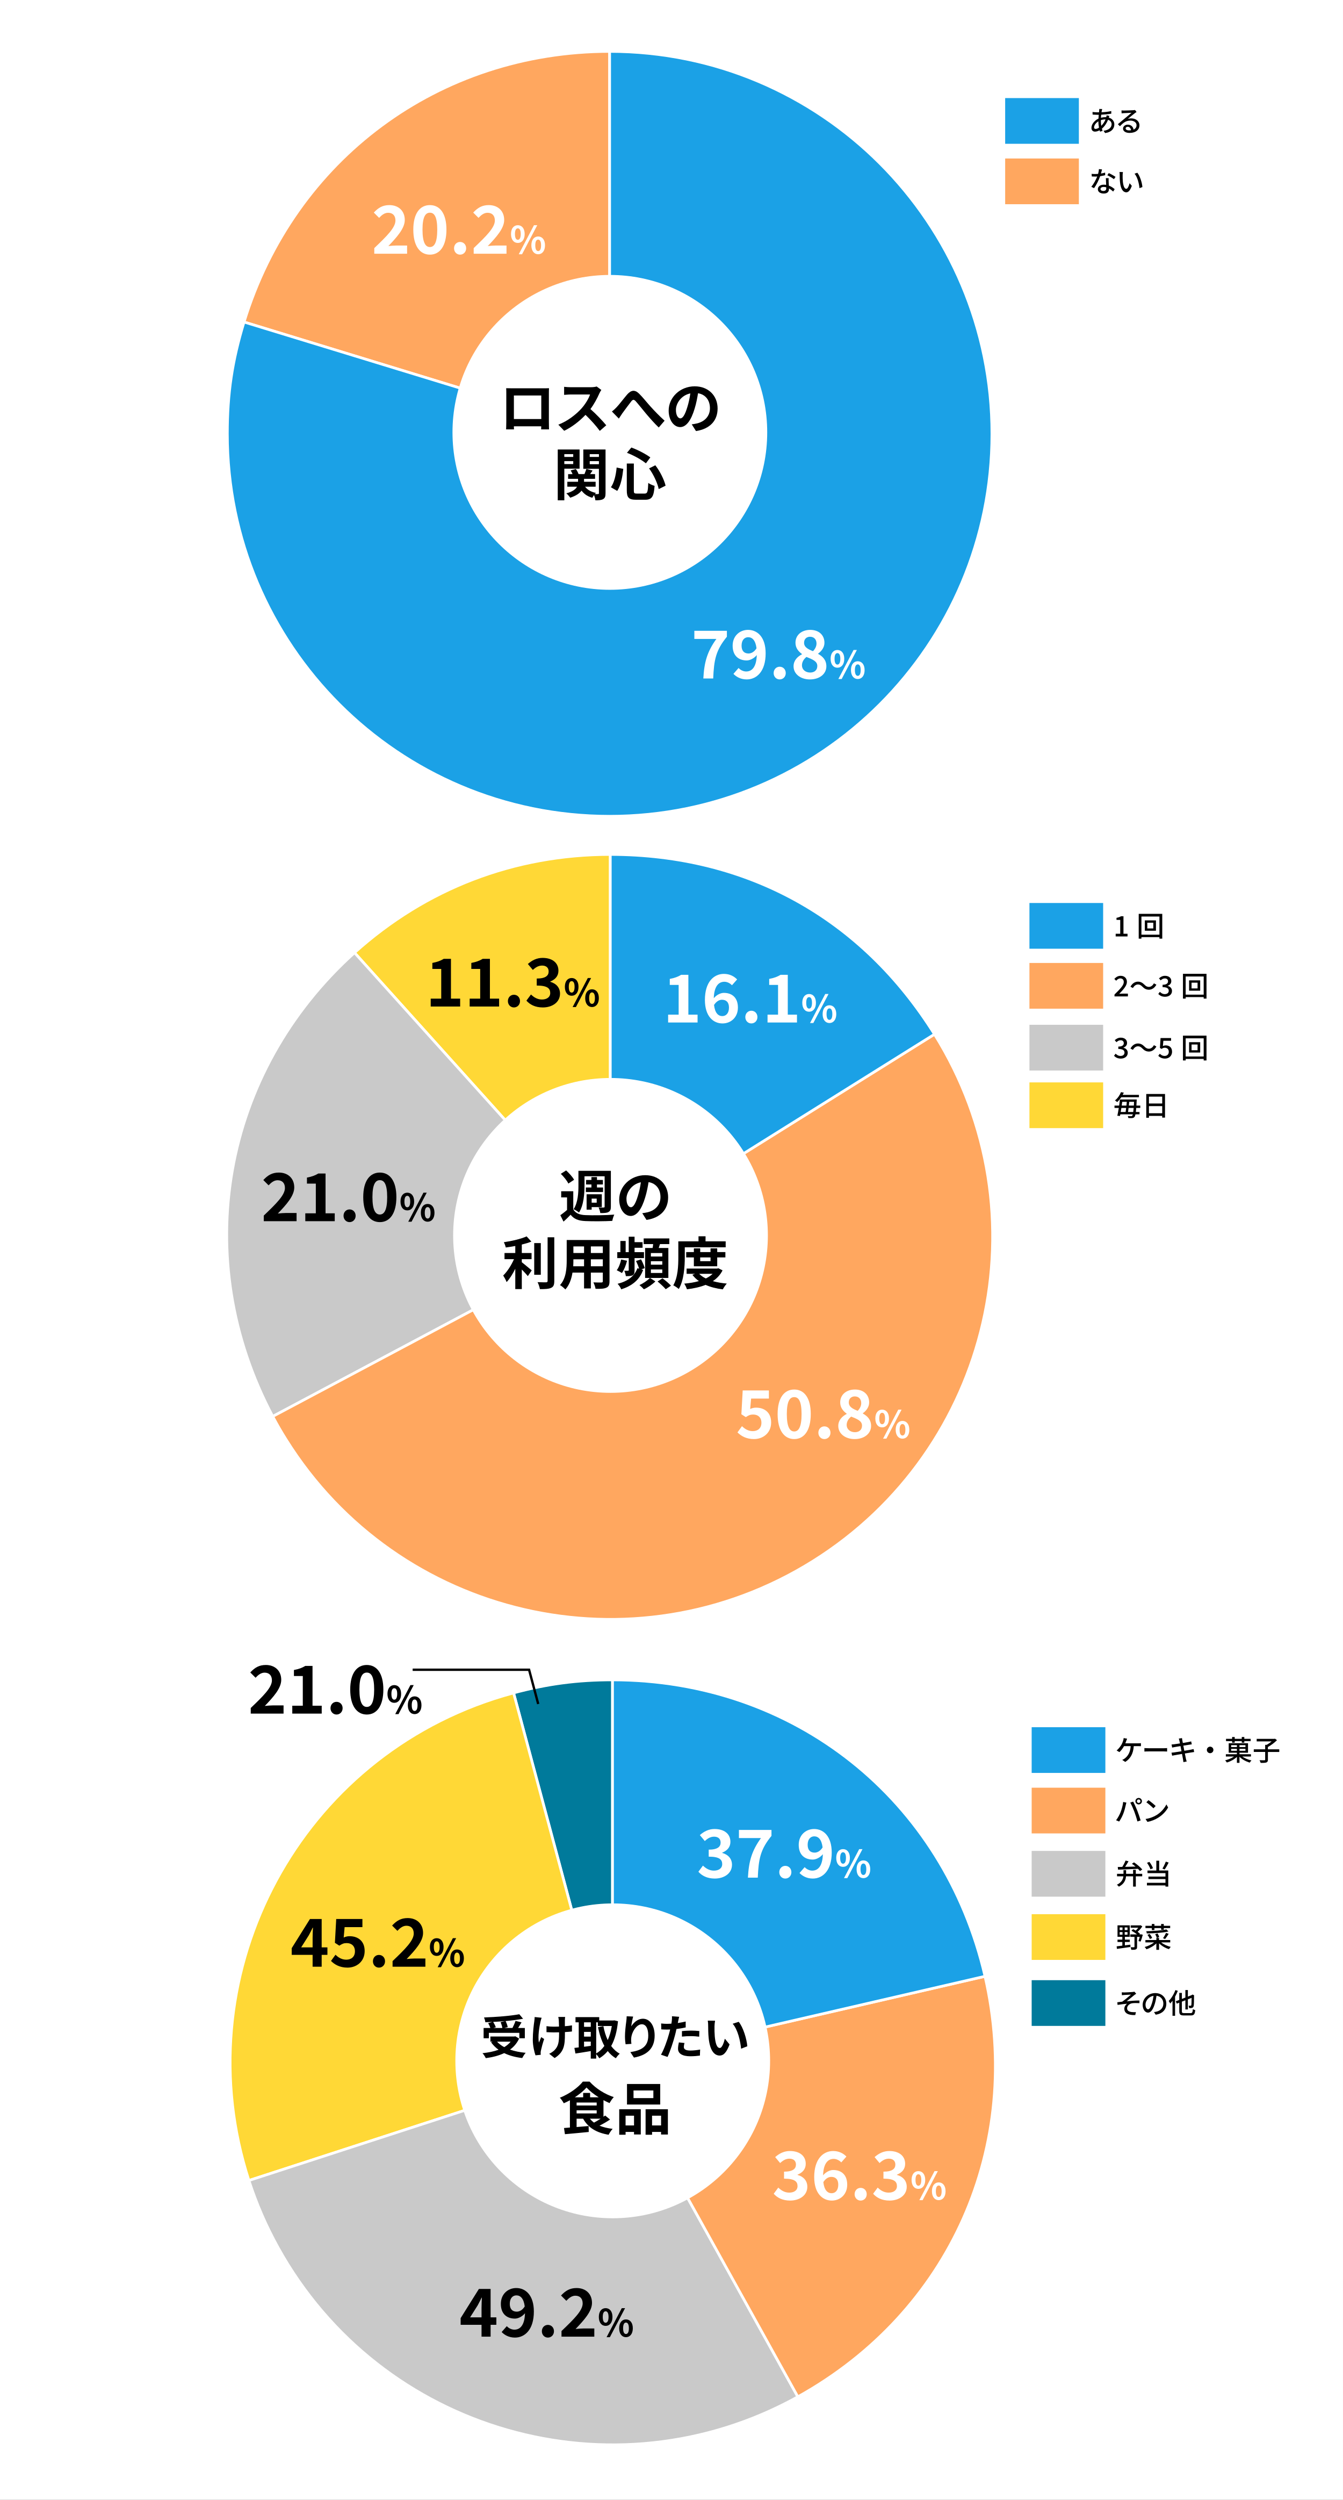 <?xml version="1.0" encoding="UTF-8"?><svg id="_レイヤー_2" xmlns="http://www.w3.org/2000/svg" viewBox="0 0 568.554 1057.921"><rect x="0" y="0" width="568.554" height="1057.921" fill="#333333" stroke="none"/><defs><style>.cls-1,.cls-2,.cls-3,.cls-4,.cls-5{stroke-width:1.143px;}.cls-1,.cls-2,.cls-3,.cls-4,.cls-5,.cls-6,.cls-7,.cls-8,.cls-9,.cls-10{stroke:#fff;}.cls-1,.cls-2,.cls-3,.cls-4,.cls-5,.cls-6,.cls-7,.cls-8,.cls-9,.cls-10,.cls-11{stroke-miterlimit:10;}.cls-1,.cls-10{fill:#1ba1e6;}.cls-2,.cls-9{fill:#c9c9c9;}.cls-3,.cls-6{fill:#007a9b;}.cls-4,.cls-7{fill:#ffa75f;}.cls-5,.cls-8{fill:#ffd836;}.cls-6,.cls-7,.cls-8,.cls-9,.cls-10{stroke-width:.617px;}.cls-11{fill:none;stroke:#000;}.cls-12,.cls-13{stroke-width:0px;}.cls-13{fill:#fff;}</style></defs><g id="_レイヤー_1-2"><g id="service_detail_img02_sp"><rect class="cls-13" x="-244.684" y="244.684" width="1057.921" height="568.554" transform="translate(813.237 244.684) rotate(90)"/><rect class="cls-8" x="435.501" y="457.748" width="31.819" height="19.965"/><path class="cls-5" d="M258.363,523.433l-108.295-120.274c30.223-27.213,67.625-41.57,108.295-41.57v161.844Z"/><rect class="cls-9" x="435.501" y="433.372" width="31.819" height="19.965"/><path class="cls-2" d="M258.363,523.433l-142.9,75.981c-35.501-66.768-21.591-145.656,34.605-196.255l108.295,120.274Z"/><rect class="cls-7" x="435.501" y="407.204" width="31.819" height="19.965"/><path class="cls-4" d="M258.363,523.433l137.252-85.764c47.366,75.802,24.315,175.65-51.487,223.016-75.802,47.366-175.65,24.315-223.016-51.487-2.274-3.638-3.634-5.995-5.648-9.783l142.9-75.981Z"/><rect class="cls-10" x="435.501" y="381.828" width="31.819" height="19.965"/><path class="cls-1" d="M258.363,523.433v-161.844c58.01,0,106.511,26.884,137.252,76.08l-137.252,85.764Z"/><path class="cls-12" d="M481.021,468.875c-.048.68-.107,1.241-.155,1.706h1.54v.979h-1.707c-.107.561-.25.896-.405,1.086-.263.346-.549.453-.955.501-.369.036-1.002.024-1.658-.012-.012-.238-.119-.608-.251-.847.633.06,1.17.071,1.42.071.228,0,.347-.036.466-.191.096-.107.179-.298.263-.608h-5.298c-.048.251-.084.489-.132.704l-1.121-.083c.19-.884.405-2.076.597-3.306h-1.802v-1.002h1.957c.131-.896.25-1.79.334-2.578h7.111s-.012.37-.023.514c-.036.764-.072,1.455-.107,2.064h1.635v1.002h-1.707ZM474.685,464.329c-.478.728-1.05,1.432-1.754,2.063-.203-.238-.633-.549-.919-.691,1.265-1.015,2.101-2.387,2.554-3.521l1.193.215c-.144.311-.299.621-.478.942h6.885v.991h-7.481ZM474.722,468.875c-.084.585-.179,1.169-.274,1.706h2.076c.071-.513.155-1.098.227-1.706h-2.028ZM475.092,466.273c-.072.514-.144,1.062-.215,1.6h1.992c.06-.549.107-1.086.155-1.6h-1.933ZM479.757,470.581c.06-.453.119-1.014.179-1.706h-2.159c-.072.608-.144,1.205-.215,1.706h2.195ZM480.008,467.873c.023-.478.06-1.015.083-1.6h-2.028c-.048.514-.107,1.051-.167,1.6h2.112Z"/><path class="cls-12" d="M493.204,462.956v10.012h-1.182v-.728h-5.62v.775h-1.134v-10.06h7.936ZM486.402,464.078v2.911h5.62v-2.911h-5.62ZM492.022,471.118v-3.03h-5.62v3.03h5.62Z"/><path class="cls-12" d="M471.631,446.779l.668-.883c.514.524,1.17.966,2.076.966.991,0,1.671-.537,1.671-1.396,0-.943-.62-1.552-2.602-1.552v-1.014c1.73,0,2.304-.633,2.304-1.456,0-.764-.514-1.229-1.349-1.229-.681,0-1.253.335-1.754.836l-.716-.859c.691-.633,1.503-1.074,2.518-1.074,1.575,0,2.685.812,2.685,2.22,0,.99-.585,1.646-1.516,1.993v.06c1.015.25,1.813.99,1.813,2.147,0,1.539-1.324,2.446-2.935,2.446-1.385,0-2.279-.549-2.864-1.205Z"/><path class="cls-12" d="M481.724,442.781c-.87,0-1.622.609-2.1,1.516l-1.05-.572c.775-1.408,1.897-2.136,3.162-2.136,1.109,0,1.921.441,2.756,1.288.585.585,1.062.931,1.909.931.871,0,1.623-.608,2.101-1.516l1.05.573c-.775,1.408-1.897,2.136-3.162,2.136-1.109,0-1.921-.441-2.756-1.288-.585-.585-1.062-.932-1.91-.932Z"/><path class="cls-12" d="M490.351,446.814l.656-.895c.501.501,1.134.942,2.053.942.99,0,1.742-.668,1.742-1.754s-.669-1.718-1.671-1.718c-.561,0-.896.167-1.408.501l-.668-.43.263-4.177h4.45v1.158h-3.257l-.203,2.255c.382-.191.728-.299,1.205-.299,1.468,0,2.673.824,2.673,2.661,0,1.874-1.42,2.924-2.959,2.924-1.385,0-2.256-.561-2.876-1.17Z"/><path class="cls-12" d="M510.767,438.271v10.5h-1.193v-.645h-7.625v.645h-1.146v-10.5h9.964ZM509.574,447.089v-7.684h-7.625v7.684h7.625ZM508.095,441.04v4.379h-4.701v-4.379h4.701ZM506.984,442.018h-2.541v2.435h2.541v-2.435Z"/><path class="cls-12" d="M471.822,420.862c2.445-2.398,3.926-3.926,3.926-5.262,0-.931-.502-1.552-1.492-1.552-.691,0-1.265.442-1.729.979l-.776-.764c.752-.811,1.527-1.312,2.673-1.312,1.611,0,2.649,1.026,2.649,2.578,0,1.562-1.42,3.138-3.246,5.047.441-.048,1.003-.083,1.433-.083h2.231v1.169h-5.668v-.8Z"/><path class="cls-12" d="M481.724,416.614c-.87,0-1.622.609-2.1,1.516l-1.05-.572c.775-1.408,1.897-2.136,3.162-2.136,1.109,0,1.921.441,2.756,1.288.585.585,1.062.931,1.909.931.871,0,1.623-.608,2.101-1.516l1.05.573c-.775,1.408-1.897,2.136-3.162,2.136-1.109,0-1.921-.441-2.756-1.288-.585-.585-1.062-.932-1.91-.932Z"/><path class="cls-12" d="M490.363,420.612l.668-.883c.514.524,1.17.966,2.076.966.991,0,1.671-.537,1.671-1.396,0-.943-.62-1.552-2.602-1.552v-1.014c1.73,0,2.304-.633,2.304-1.456,0-.764-.514-1.229-1.349-1.229-.681,0-1.253.335-1.754.836l-.716-.859c.691-.633,1.503-1.074,2.518-1.074,1.575,0,2.685.812,2.685,2.22,0,.99-.585,1.646-1.516,1.993v.06c1.015.25,1.813.99,1.813,2.147,0,1.539-1.324,2.446-2.935,2.446-1.385,0-2.279-.549-2.864-1.205Z"/><path class="cls-12" d="M510.767,412.104v10.5h-1.193v-.645h-7.625v.645h-1.146v-10.5h9.964ZM509.574,420.922v-7.684h-7.625v7.684h7.625ZM508.095,414.873v4.379h-4.701v-4.379h4.701ZM506.984,415.851h-2.541v2.435h2.541v-2.435Z"/><path class="cls-12" d="M472.323,395.151h1.921v-5.87h-1.575v-.871c.823-.144,1.408-.358,1.909-.669h1.038v7.41h1.719v1.134h-5.012v-1.134Z"/><path class="cls-12" d="M492.035,386.728v10.5h-1.193v-.645h-7.625v.645h-1.146v-10.5h9.964ZM490.842,395.545v-7.684h-7.625v7.684h7.625ZM489.362,389.496v4.379h-4.701v-4.379h4.701ZM488.252,390.474h-2.541v2.435h2.541v-2.435Z"/><circle class="cls-13" cx="258.455" cy="522.809" r="66.616"/><path class="cls-12" d="M242.695,511.795c.937,1.632,2.688,2.328,5.161,2.424,2.952.145,8.832.072,12.192-.216-.312.647-.72,1.896-.84,2.664-3.048.168-8.353.216-11.353.072-2.881-.12-4.849-.816-6.289-2.688-.912.96-1.848,1.896-3,2.929l-1.345-2.713c.864-.624,1.921-1.416,2.833-2.232v-5.304h-2.473v-2.616h5.112v7.681ZM240.607,500.874c-.528-1.2-1.968-2.929-3.192-4.129l2.256-1.44c1.248,1.152,2.761,2.785,3.36,3.961l-2.424,1.608ZM247.448,501.689c0,3.408-.312,8.305-2.328,11.449-.48-.432-1.633-1.152-2.28-1.416,1.872-2.88,2.04-7.032,2.04-10.033v-6.216h13.729v15.145c0,1.225-.24,1.872-1.032,2.305-.744.408-1.849.432-3.433.432-.096-.696-.408-1.752-.744-2.376.889.048,1.849.048,2.16.024.312,0,.408-.12.408-.433v-12.793h-8.521v3.912ZM250.376,502.529v-1.271h-2.256v-1.92h2.256v-1.225h2.353v1.225h2.496v1.92h-2.496v1.271h2.568v1.921h-7.272v-1.921h2.352ZM250.473,511.915h-2.137v-6.529h6.433v5.449h-4.296v1.08ZM250.473,507.234v1.728h2.136v-1.728h-2.136Z"/><path class="cls-12" d="M273.705,516.259l-1.801-2.856c.912-.096,1.584-.239,2.232-.384,3.072-.72,5.473-2.928,5.473-6.433,0-3.312-1.8-5.784-5.041-6.336-.336,2.04-.743,4.248-1.439,6.504-1.44,4.849-3.505,7.825-6.121,7.825-2.664,0-4.872-2.929-4.872-6.985,0-5.544,4.801-10.272,11.017-10.272,5.953,0,9.697,4.128,9.697,9.36,0,5.064-3.097,8.642-9.145,9.577ZM267.105,510.883c1.008,0,1.944-1.513,2.928-4.753.552-1.776,1.008-3.816,1.272-5.809-3.961.816-6.097,4.32-6.097,6.961,0,2.424.96,3.601,1.896,3.601Z"/><path class="cls-12" d="M220.904,534.165c1.176.888,3.552,2.928,4.2,3.432l-1.656,2.448c-.576-.744-1.584-1.824-2.544-2.808v8.28h-2.761v-8.593c-1.08,2.185-2.353,4.249-3.672,5.641-.288-.84-.984-2.064-1.44-2.784,1.729-1.68,3.48-4.416,4.561-6.913h-4.009v-2.616h4.561v-2.976c-1.368.264-2.736.479-4.032.647-.12-.624-.48-1.632-.816-2.231,3.456-.505,7.321-1.417,9.649-2.473l2.016,2.208c-1.2.48-2.592.889-4.056,1.248v3.576h4.128v2.616h-4.128v1.297ZM228.944,539.469h-2.784v-13.417h2.784v13.417ZM234.657,523.603v18.481c0,1.656-.336,2.448-1.32,2.904-.984.48-2.592.576-4.776.553-.12-.816-.552-2.137-.984-2.952,1.561.071,3.097.071,3.601.071.456-.023.648-.168.648-.6v-18.458h2.832Z"/><path class="cls-12" d="M258.033,542.182c0,1.536-.336,2.304-1.296,2.736-.984.479-2.448.527-4.608.504-.097-.769-.553-1.992-.912-2.736,1.344.072,2.928.048,3.359.048.456,0,.625-.144.625-.576v-3.601h-5.064v6.697h-2.881v-6.697h-4.896c-.432,2.617-1.296,5.257-3.024,7.129-.456-.528-1.607-1.512-2.256-1.848,2.616-2.881,2.832-7.153,2.832-10.514v-8.568h18.122v17.426ZM247.256,535.869v-2.952h-4.513v.432c0,.769-.023,1.632-.071,2.521h4.584ZM242.743,527.468v2.784h4.513v-2.784h-4.513ZM255.201,527.468h-5.064v2.784h5.064v-2.784ZM255.201,535.869v-2.952h-5.064v2.952h5.064Z"/><path class="cls-12" d="M265.447,533.541c-.456,1.896-1.296,3.936-2.16,5.208-.504-.36-1.584-.936-2.184-1.2.84-1.128,1.512-2.88,1.872-4.536l2.472.528ZM266.168,532.412h-4.849v-2.52h1.32v-4.729h2.231v4.729h1.297v-6.528h2.472v2.304h3.385v2.376h-3.385v1.849h3.984v2.52h-3.984v5.137c0,1.104-.12,1.752-.864,2.137-.695.359-1.607.359-2.832.359-.072-.672-.36-1.632-.648-2.28.648,0,1.345.024,1.561,0,.24,0,.312-.048.312-.288v-5.064ZM272.264,537.405c-1.56,4.296-4.704,6.744-9.265,8.232-.288-.768-.936-1.729-1.536-2.353,4.104-1.031,7.033-3.023,8.401-6.601l.695.217c-.264-.984-.792-2.232-1.296-3.265l2.112-.696c.648,1.177,1.32,2.713,1.561,3.721l-1.416.528.743.216ZM275.192,540.813l2.256,1.464c-1.2,1.225-3.216,2.593-4.848,3.336-.456-.527-1.297-1.296-1.896-1.8,1.608-.672,3.456-1.968,4.416-3h-2.016v-12.673h3.168c.096-.553.192-1.104.24-1.656h-4.009v-2.4h10.85v2.4h-3.961c-.168.576-.36,1.128-.528,1.656h4.081v12.673h-7.753ZM275.553,531.74h4.824v-1.464h-4.824v1.464ZM275.553,535.197h4.824v-1.465h-4.824v1.465ZM275.553,538.701h4.824v-1.488h-4.824v1.488ZM280.473,540.957c1.176.889,2.784,2.208,3.576,3.12l-2.208,1.513c-.744-.912-2.28-2.305-3.456-3.288l2.088-1.345Z"/><path class="cls-12" d="M289.903,532.028c0,3.889-.359,9.77-2.544,13.466-.48-.48-1.681-1.272-2.328-1.561,1.992-3.408,2.136-8.4,2.136-11.905v-6.721h8.545v-2.136h2.977v2.136h8.521v2.545h-17.306v4.176ZM305.889,537.597c-.96,1.921-2.376,3.408-4.104,4.561,1.753.504,3.745.84,5.905,1.032-.576.601-1.32,1.704-1.681,2.448-2.76-.336-5.208-.96-7.297-1.896-2.352.937-5.04,1.513-7.896,1.872-.216-.72-.72-1.8-1.152-2.399,2.209-.192,4.321-.528,6.217-1.08-1.056-.744-1.992-1.633-2.76-2.665l1.128-.407h-3.576v-2.232h12.937l.504-.12,1.776.888ZM293.744,535.869v-3.744h-3.24v-2.257h3.24v-1.584h2.688v1.584h4.369v-1.584h2.832v1.584h3.456v2.257h-3.456v3.744h-9.889ZM296,539.061c.72.768,1.681,1.416,2.809,1.968,1.104-.528,2.088-1.2,2.88-1.968h-5.688ZM296.432,532.125v1.584h4.369v-1.584h-4.369Z"/><path class="cls-13" d="M312.208,606.17l1.904-2.633c1.176,1.148,2.632,2.101,4.564,2.101,2.155,0,3.668-1.26,3.668-3.528,0-2.24-1.4-3.5-3.5-3.5-1.232,0-1.904.309-3.108,1.092l-1.876-1.204.561-10.079h11.088v3.443h-7.532l-.393,4.396c.841-.364,1.54-.561,2.492-.561,3.473,0,6.384,1.96,6.384,6.272,0,4.452-3.416,7.027-7.252,7.027-3.275,0-5.46-1.287-7-2.827Z"/><path class="cls-13" d="M329.205,598.413c0-6.832,2.771-10.388,7.027-10.388s7,3.584,7,10.388c0,6.86-2.744,10.584-7,10.584s-7.027-3.724-7.027-10.584ZM339.341,598.413c0-5.6-1.316-7.168-3.108-7.168s-3.136,1.568-3.136,7.168c0,5.628,1.344,7.364,3.136,7.364s3.108-1.736,3.108-7.364Z"/><path class="cls-13" d="M346.453,606.31c0-1.54,1.092-2.688,2.548-2.688,1.483,0,2.576,1.148,2.576,2.688,0,1.512-1.093,2.688-2.576,2.688-1.456,0-2.548-1.176-2.548-2.688Z"/><path class="cls-13" d="M354.881,603.453c0-2.491,1.651-4.088,3.556-5.096v-.112c-1.568-1.147-2.744-2.632-2.744-4.76,0-3.332,2.66-5.46,6.244-5.46,3.668,0,6.02,2.185,6.02,5.488,0,1.988-1.344,3.612-2.659,4.536v.14c1.876,1.064,3.472,2.548,3.472,5.264,0,3.137-2.772,5.544-6.972,5.544-3.948,0-6.916-2.296-6.916-5.544ZM364.933,603.313c0-2.016-1.933-2.744-4.592-3.836-1.093.868-1.904,2.1-1.904,3.528,0,1.876,1.54,3.08,3.472,3.08,1.765,0,3.024-.98,3.024-2.772ZM364.597,593.794c0-1.681-1.008-2.856-2.744-2.856-1.4,0-2.521.896-2.521,2.548,0,1.849,1.624,2.716,3.78,3.557.952-1.009,1.484-2.101,1.484-3.248Z"/><path class="cls-13" d="M370.568,600.266c0-2.368,1.185-3.729,2.882-3.729s2.897,1.361,2.897,3.729c0,2.386-1.201,3.778-2.897,3.778s-2.882-1.393-2.882-3.778ZM374.683,600.266c0-1.744-.544-2.4-1.232-2.4s-1.217.656-1.217,2.4.528,2.449,1.217,2.449,1.232-.704,1.232-2.449ZM380.285,596.536h1.393l-6.435,12.293h-1.393l6.435-12.293ZM379.181,605.052c0-2.385,1.2-3.745,2.881-3.745s2.897,1.36,2.897,3.745c0,2.369-1.217,3.777-2.897,3.777s-2.881-1.408-2.881-3.777ZM383.294,605.052c0-1.744-.544-2.417-1.232-2.417s-1.217.673-1.217,2.417.528,2.434,1.217,2.434,1.232-.688,1.232-2.434Z"/><path class="cls-12" d="M111.665,514.414c5.404-5.152,8.96-8.68,8.96-11.676,0-2.044-1.12-3.276-3.108-3.276-1.512,0-2.744,1.008-3.808,2.156l-2.24-2.24c1.904-2.044,3.752-3.164,6.58-3.164,3.92,0,6.524,2.492,6.524,6.3,0,3.528-3.248,7.168-6.944,11.032,1.036-.112,2.408-.224,3.388-.224h4.536v3.472h-13.888v-2.38Z"/><path class="cls-12" d="M129.249,513.462h4.452v-12.572h-3.752v-2.548c2.072-.392,3.5-.924,4.815-1.735h3.053v16.855h3.892v3.332h-12.46v-3.332Z"/><path class="cls-12" d="M145.434,514.498c0-1.54,1.092-2.688,2.548-2.688,1.483,0,2.576,1.148,2.576,2.688,0,1.512-1.093,2.688-2.576,2.688-1.456,0-2.548-1.176-2.548-2.688Z"/><path class="cls-12" d="M153.777,506.602c0-6.832,2.771-10.388,7.027-10.388s7,3.584,7,10.388c0,6.86-2.744,10.584-7,10.584s-7.027-3.724-7.027-10.584ZM163.913,506.602c0-5.6-1.316-7.168-3.108-7.168s-3.136,1.568-3.136,7.168c0,5.628,1.344,7.364,3.136,7.364s3.108-1.736,3.108-7.364Z"/><path class="cls-12" d="M169.549,508.454c0-2.368,1.185-3.729,2.882-3.729s2.897,1.361,2.897,3.729c0,2.386-1.201,3.778-2.897,3.778s-2.882-1.393-2.882-3.778ZM173.663,508.454c0-1.744-.544-2.4-1.232-2.4s-1.217.656-1.217,2.4.528,2.449,1.217,2.449,1.232-.704,1.232-2.449ZM179.266,504.725h1.393l-6.435,12.293h-1.393l6.435-12.293ZM178.161,513.24c0-2.385,1.2-3.745,2.881-3.745s2.897,1.36,2.897,3.745c0,2.369-1.217,3.777-2.897,3.777s-2.881-1.408-2.881-3.777ZM182.274,513.24c0-1.744-.544-2.417-1.232-2.417s-1.217.673-1.217,2.417.528,2.434,1.217,2.434,1.232-.688,1.232-2.434Z"/><path class="cls-12" d="M182.341,422.616h4.452v-12.572h-3.752v-2.548c2.072-.392,3.5-.924,4.815-1.735h3.053v16.855h3.892v3.332h-12.46v-3.332Z"/><path class="cls-12" d="M198.833,422.616h4.452v-12.572h-3.752v-2.548c2.072-.392,3.5-.924,4.815-1.735h3.053v16.855h3.892v3.332h-12.46v-3.332Z"/><path class="cls-12" d="M215.018,423.652c0-1.54,1.092-2.688,2.548-2.688,1.483,0,2.576,1.148,2.576,2.688,0,1.512-1.093,2.688-2.576,2.688-1.456,0-2.548-1.176-2.548-2.688Z"/><path class="cls-12" d="M222.856,423.456l1.933-2.604c1.231,1.204,2.744,2.128,4.62,2.128,2.1,0,3.527-1.008,3.527-2.744,0-1.96-1.204-3.164-5.712-3.164v-2.968c3.809,0,5.04-1.26,5.04-2.996,0-1.568-1.008-2.492-2.771-2.492-1.484,0-2.688.7-3.92,1.848l-2.101-2.52c1.792-1.568,3.78-2.576,6.216-2.576,4.004,0,6.721,1.96,6.721,5.433,0,2.184-1.288,3.695-3.444,4.563v.14c2.324.616,4.116,2.324,4.116,4.984,0,3.696-3.332,5.852-7.28,5.852-3.276,0-5.488-1.231-6.944-2.884Z"/><path class="cls-12" d="M239.133,417.608c0-2.368,1.185-3.729,2.882-3.729s2.897,1.361,2.897,3.729c0,2.386-1.201,3.778-2.897,3.778s-2.882-1.393-2.882-3.778ZM243.247,417.608c0-1.744-.544-2.4-1.232-2.4s-1.217.656-1.217,2.4.528,2.449,1.217,2.449,1.232-.704,1.232-2.449ZM248.85,413.879h1.393l-6.435,12.293h-1.393l6.435-12.293ZM247.745,422.394c0-2.385,1.2-3.745,2.881-3.745s2.897,1.36,2.897,3.745c0,2.369-1.217,3.777-2.897,3.777s-2.881-1.408-2.881-3.777ZM251.858,422.394c0-1.744-.544-2.417-1.232-2.417s-1.217.673-1.217,2.417.528,2.434,1.217,2.434,1.232-.688,1.232-2.434Z"/><path class="cls-13" d="M282.851,429.382h4.452v-12.572h-3.752v-2.548c2.072-.392,3.5-.924,4.815-1.735h3.053v16.855h3.892v3.332h-12.46v-3.332Z"/><path class="cls-13" d="M298.419,423.166c0-7.7,3.836-11.032,8.036-11.032,2.52,0,4.368,1.064,5.6,2.353l-2.184,2.464c-.729-.812-1.988-1.484-3.192-1.484-2.38,0-4.34,1.764-4.508,6.972,1.147-1.428,2.912-2.268,4.256-2.268,3.472,0,5.964,1.988,5.964,6.216,0,4.145-2.968,6.72-6.523,6.72-3.92,0-7.448-3.023-7.448-9.939ZM302.283,425.294c.392,3.416,1.792,4.704,3.5,4.704,1.567,0,2.827-1.204,2.827-3.612,0-2.268-1.176-3.304-2.968-3.304-1.063,0-2.324.588-3.359,2.212Z"/><path class="cls-13" d="M315.527,430.418c0-1.54,1.092-2.688,2.548-2.688,1.483,0,2.576,1.148,2.576,2.688,0,1.512-1.093,2.688-2.576,2.688-1.456,0-2.548-1.176-2.548-2.688Z"/><path class="cls-13" d="M324.935,429.382h4.452v-12.572h-3.752v-2.548c2.072-.392,3.5-.924,4.815-1.735h3.053v16.855h3.892v3.332h-12.46v-3.332Z"/><path class="cls-13" d="M339.643,424.374c0-2.368,1.185-3.729,2.882-3.729s2.897,1.361,2.897,3.729c0,2.386-1.201,3.778-2.897,3.778s-2.882-1.393-2.882-3.778ZM343.757,424.374c0-1.744-.544-2.4-1.232-2.4s-1.217.656-1.217,2.4.528,2.449,1.217,2.449,1.232-.704,1.232-2.449ZM349.359,420.644h1.393l-6.435,12.293h-1.393l6.435-12.293ZM348.255,429.16c0-2.385,1.2-3.745,2.881-3.745s2.897,1.36,2.897,3.745c0,2.369-1.217,3.777-2.897,3.777s-2.881-1.408-2.881-3.777ZM352.368,429.16c0-1.744-.544-2.417-1.232-2.417s-1.217.673-1.217,2.417.528,2.434,1.217,2.434,1.232-.688,1.232-2.434Z"/><rect class="cls-7" x="425.223" y="66.766" width="31.819" height="19.965"/><path class="cls-4" d="M258.087,183.597l-154.772-47.319c21.116-69.067,82.55-114.525,154.772-114.525v161.844Z"/><rect class="cls-10" x="425.223" y="41.196" width="31.819" height="19.965"/><path class="cls-1" d="M258.087,183.597V21.753c89.384,0,161.844,72.46,161.844,161.844s-72.46,161.844-161.844,161.844-161.844-72.46-161.844-161.844c0-17.162,2.054-30.907,7.072-47.319l154.772,47.319Z"/><path class="cls-12" d="M466.091,73.442c.608-.095,1.205-.227,1.754-.405l.035,1.098c-.597.167-1.336.322-2.136.43-.585,1.683-1.623,3.759-2.589,5.071l-1.146-.585c.979-1.169,1.969-3.007,2.506-4.355-.299.013-.585.024-.871.024-.454,0-.955-.012-1.433-.036l-.083-1.109c.465.048,1.038.071,1.516.071.394,0,.812-.012,1.229-.048.18-.668.322-1.408.347-2.04l1.312.131c-.096.418-.263,1.086-.441,1.754ZM469.336,76.784c.012.394.048,1.086.084,1.766,1.025.37,1.861.967,2.47,1.504l-.633,1.014c-.465-.43-1.073-.942-1.79-1.336v.334c0,1.014-.608,1.837-2.184,1.837-1.384,0-2.506-.596-2.506-1.837,0-1.122,1.015-1.909,2.494-1.909.358,0,.692.035,1.015.083-.036-.942-.096-2.064-.119-2.852h1.169c-.023.501-.012.919,0,1.396ZM467.129,80.817c.906,0,1.205-.502,1.205-1.146,0-.107,0-.251-.013-.406-.346-.096-.716-.155-1.109-.155-.787,0-1.324.358-1.324.848,0,.513.43.859,1.241.859ZM468.787,74.171l.608-.919c.859.382,2.268,1.169,2.864,1.599l-.681.99c-.656-.549-1.98-1.3-2.792-1.67Z"/><path class="cls-12" d="M475.265,74.099c-.012.752,0,1.755.084,2.686.179,1.873.668,3.138,1.468,3.138.596,0,1.121-1.301,1.396-2.387l.942,1.11c-.751,2.04-1.491,2.744-2.362,2.744-1.205,0-2.314-1.146-2.637-4.283-.119-1.051-.132-2.482-.132-3.198,0-.299-.023-.8-.095-1.122l1.455.024c-.06.346-.119.967-.119,1.288ZM483.63,79.158l-1.229.478c-.203-2.053-.883-4.701-2.088-6.134l1.181-.394c1.098,1.385,1.981,4.117,2.136,6.05Z"/><path class="cls-12" d="M466.461,46.717c-.048.227-.096.501-.144.788,1.492-.06,2.864-.215,4.129-.514l.012,1.11c-1.205.214-2.804.369-4.271.441-.036.405-.072.847-.107,1.288.632-.167,1.312-.263,1.909-.263.119,0,.238,0,.346.013.06-.215.119-.573.144-.776l1.169.287c-.071.155-.167.453-.25.668,1.443.43,2.351,1.516,2.351,2.863,0,1.707-1.062,3.258-3.902,3.699l-.645-.99c2.22-.25,3.39-1.384,3.39-2.756,0-.836-.525-1.575-1.516-1.886-.656,1.658-1.623,2.959-2.59,3.759.084.334.191.645.287.942l-1.086.322c-.061-.179-.12-.37-.18-.585-.62.347-1.301.573-1.944.573-.823,0-1.504-.501-1.504-1.599,0-1.54,1.312-3.127,2.972-3.902.023-.549.071-1.109.119-1.623h-.585c-.561,0-1.491-.06-2.005-.083l-.035-1.11c.417.072,1.468.155,2.076.155h.656c.023-.298.06-.561.083-.799.024-.215.036-.466.036-.633l1.229.036c-.06.179-.107.394-.143.572ZM463.811,54.557c.406,0,.919-.179,1.444-.525-.155-.847-.263-1.813-.263-2.696-1.062.645-1.813,1.694-1.813,2.554,0,.441.202.668.632.668ZM466.222,53.244c.692-.681,1.337-1.552,1.802-2.721h-.083c-.728,0-1.372.144-1.897.334v.286c0,.764.071,1.456.179,2.101Z"/><path class="cls-12" d="M475.744,46.776c.62,0,3.341-.071,3.985-.131.418-.036.632-.06.764-.107l.656.859c-.251.154-.501.322-.752.513-.608.453-2.076,1.694-2.923,2.387.477-.144.954-.203,1.432-.203,1.992,0,3.472,1.229,3.472,2.899,0,1.897-1.515,3.258-4.2,3.258-1.646,0-2.744-.728-2.744-1.813,0-.883.788-1.683,1.969-1.683,1.479,0,2.327.954,2.482,2.088.823-.357,1.265-1.002,1.265-1.873,0-1.122-1.098-1.934-2.59-1.934-1.909,0-3.03.896-4.438,2.398l-.871-.883c.931-.764,2.422-2.017,3.126-2.602.669-.549,2.053-1.694,2.649-2.219-.633.023-2.696.119-3.317.155-.298.012-.608.035-.883.071l-.036-1.229c.299.036.669.048.955.048ZM477.963,55.177c.299,0,.585-.012.848-.048-.096-.871-.62-1.479-1.408-1.479-.501,0-.871.322-.871.681,0,.524.585.847,1.432.847Z"/><circle class="cls-13" cx="258.179" cy="182.973" r="66.616"/><path class="cls-12" d="M216.837,164.325h13.201c.601,0,1.513,0,2.376-.048-.048.72-.048,1.608-.048,2.328v11.761c0,.937.048,3.241.048,3.337h-3.312c0-.048.023-.601.023-1.296h-11.569c.024.672.024,1.224.024,1.296h-3.312c0-.12.072-2.208.072-3.36v-11.737c0-.672,0-1.656-.048-2.328.984.024,1.896.048,2.544.048ZM217.556,177.334h11.594v-9.961h-11.594v9.961Z"/><path class="cls-12" d="M253.726,166.509c-.816,1.872-2.16,4.44-3.769,6.601,2.376,2.064,5.28,5.137,6.696,6.864l-2.735,2.376c-1.561-2.16-3.793-4.608-6.049-6.792-2.544,2.688-5.736,5.185-9.025,6.744l-2.472-2.592c3.864-1.44,7.585-4.368,9.841-6.889,1.584-1.8,3.048-4.177,3.576-5.881h-8.137c-1.008,0-2.328.145-2.832.168v-3.408c.648.097,2.112.168,2.832.168h8.473c1.032,0,1.992-.144,2.473-.312l1.968,1.464c-.191.264-.624,1.008-.84,1.488Z"/><path class="cls-12" d="M261.094,172.27c1.104-1.152,2.952-3.625,4.439-5.353,1.681-1.896,3.241-2.064,4.993-.36,1.632,1.584,3.552,4.057,4.968,5.593,1.536,1.68,3.577,3.84,5.856,5.88l-2.472,2.881c-1.729-1.633-3.769-3.961-5.28-5.736-1.488-1.776-3.288-4.057-4.417-5.329-.84-.936-1.296-.815-1.992.072-.96,1.2-2.664,3.576-3.696,4.944-.552.792-1.104,1.656-1.512,2.28l-2.929-3c.721-.553,1.32-1.104,2.041-1.872Z"/><path class="cls-12" d="M294.647,182.422l-1.801-2.856c.912-.096,1.584-.239,2.232-.384,3.072-.72,5.473-2.928,5.473-6.433,0-3.312-1.8-5.784-5.041-6.336-.336,2.04-.743,4.248-1.439,6.504-1.44,4.849-3.505,7.825-6.121,7.825-2.664,0-4.872-2.929-4.872-6.985,0-5.544,4.801-10.272,11.017-10.272,5.953,0,9.697,4.128,9.697,9.36,0,5.064-3.097,8.642-9.145,9.577ZM288.047,177.046c1.008,0,1.943-1.513,2.928-4.753.553-1.776,1.008-3.816,1.272-5.809-3.961.816-6.097,4.32-6.097,6.961,0,2.424.96,3.601,1.896,3.601Z"/><path class="cls-12" d="M238.906,198.336v13.393h-2.784v-21.506h9.24v8.113h-6.456ZM238.906,192.192v1.176h3.769v-1.176h-3.769ZM242.675,196.392v-1.248h-3.769v1.248h3.769ZM256.355,208.704c0,1.32-.216,2.041-.984,2.497-.768.456-1.823.527-3.312.527-.048-.6-.312-1.512-.576-2.231-.288.407-.576.815-.744,1.151-1.992-.576-3.48-1.584-4.536-3.024-.841,1.129-2.305,2.185-4.801,3.001-.336-.528-1.08-1.393-1.656-1.849,2.688-.72,3.961-1.752,4.536-2.808h-4.104v-2.089h4.536v-1.248h-4.2v-1.992h1.872c-.216-.528-.48-1.08-.792-1.56l2.184-.601c.48.624.937,1.488,1.152,2.16h2.496c.288-.72.624-1.584.816-2.184l2.616.672c-.36.527-.721,1.056-1.032,1.512h2.088v1.992h-4.656v1.248h4.896v2.089h-4.465c.961,1.296,2.545,2.231,4.585,2.616-.145.144-.312.312-.456.504.576.023,1.128.023,1.344,0,.288,0,.385-.12.385-.408v-10.273h-6.601v-8.185h9.408v18.481ZM249.659,192.192v1.176h3.889v-1.176h-3.889ZM253.548,196.44v-1.296h-3.889v1.296h3.889Z"/><path class="cls-12" d="M263.866,198.432c-.36,3.288-.984,6.961-2.568,9.312l-2.664-1.536c1.416-2.063,2.112-5.16,2.424-8.353l2.809.576ZM268.331,196.152v11.401c0,1.151.168,1.319,1.296,1.319h3.288c1.176,0,1.368-.743,1.536-4.512.672.528,1.872,1.032,2.664,1.248-.312,4.464-1.08,5.881-3.96,5.881h-3.912c-3.049,0-3.889-.937-3.889-3.937v-11.401h2.977ZM267.274,189.383c2.832,1.008,6.145,2.784,8.041,4.177l-1.872,2.52c-1.849-1.536-5.185-3.384-8.017-4.464l1.848-2.232ZM277.428,196.896c2.04,2.641,3.744,6.145,4.344,8.641l-2.904,1.44c-.479-2.448-2.16-6.121-4.08-8.761l2.641-1.32Z"/><path class="cls-13" d="M303.273,270.388h-9.323v-3.443h13.775v2.52c-4.704,5.74-5.46,9.8-5.796,17.668h-4.172c.364-6.972,1.652-11.368,5.516-16.744Z"/><path class="cls-13" d="M310.498,285.172l2.184-2.492c.729.84,1.988,1.484,3.192,1.484,2.38,0,4.34-1.736,4.508-6.944-1.147,1.428-2.912,2.269-4.256,2.269-3.472,0-5.964-2.017-5.964-6.244,0-4.116,2.968-6.692,6.523-6.692,3.92,0,7.448,2.996,7.448,9.94,0,7.699-3.836,11.031-8.008,11.031-2.548,0-4.424-1.092-5.628-2.352ZM316.91,276.548c1.092,0,2.408-.644,3.359-2.212-.42-3.388-1.819-4.676-3.527-4.676-1.54,0-2.8,1.176-2.8,3.584,0,2.268,1.147,3.304,2.968,3.304Z"/><path class="cls-13" d="M327.522,284.836c0-1.54,1.092-2.688,2.548-2.688,1.483,0,2.576,1.148,2.576,2.688,0,1.512-1.093,2.688-2.576,2.688-1.456,0-2.548-1.176-2.548-2.688Z"/><path class="cls-13" d="M335.95,281.98c0-2.491,1.651-4.088,3.556-5.096v-.112c-1.568-1.147-2.744-2.632-2.744-4.76,0-3.332,2.66-5.46,6.244-5.46,3.668,0,6.02,2.185,6.02,5.488,0,1.988-1.344,3.612-2.659,4.536v.14c1.876,1.064,3.472,2.548,3.472,5.264,0,3.137-2.772,5.544-6.972,5.544-3.948,0-6.916-2.296-6.916-5.544ZM346.002,281.84c0-2.016-1.933-2.744-4.592-3.836-1.093.868-1.904,2.1-1.904,3.528,0,1.876,1.54,3.08,3.472,3.08,1.765,0,3.024-.98,3.024-2.772ZM345.666,272.321c0-1.681-1.008-2.856-2.744-2.856-1.4,0-2.521.896-2.521,2.548,0,1.849,1.624,2.716,3.78,3.557.952-1.009,1.484-2.101,1.484-3.248Z"/><path class="cls-13" d="M351.637,278.792c0-2.368,1.185-3.729,2.882-3.729s2.897,1.361,2.897,3.729c0,2.386-1.201,3.778-2.897,3.778s-2.882-1.393-2.882-3.778ZM355.752,278.792c0-1.744-.544-2.4-1.232-2.4s-1.217.656-1.217,2.4.528,2.449,1.217,2.449,1.232-.704,1.232-2.449ZM361.354,275.063h1.393l-6.435,12.293h-1.393l6.435-12.293ZM360.25,283.578c0-2.385,1.2-3.745,2.881-3.745s2.897,1.36,2.897,3.745c0,2.369-1.217,3.777-2.897,3.777s-2.881-1.408-2.881-3.777ZM364.363,283.578c0-1.744-.544-2.417-1.232-2.417s-1.217.673-1.217,2.417.528,2.434,1.217,2.434,1.232-.688,1.232-2.434Z"/><path class="cls-13" d="M158.452,104.994c5.404-5.152,8.96-8.68,8.96-11.676,0-2.044-1.12-3.276-3.108-3.276-1.512,0-2.744,1.008-3.808,2.156l-2.24-2.24c1.904-2.044,3.752-3.164,6.58-3.164,3.92,0,6.524,2.492,6.524,6.3,0,3.528-3.248,7.168-6.944,11.032,1.036-.112,2.408-.224,3.388-.224h4.536v3.472h-13.888v-2.38Z"/><path class="cls-13" d="M174.972,97.181c0-6.832,2.771-10.388,7.027-10.388s7,3.584,7,10.388c0,6.86-2.744,10.584-7,10.584s-7.027-3.724-7.027-10.584ZM185.108,97.181c0-5.6-1.316-7.168-3.108-7.168s-3.136,1.568-3.136,7.168c0,5.628,1.344,7.364,3.136,7.364s3.108-1.736,3.108-7.364Z"/><path class="cls-13" d="M192.22,105.077c0-1.54,1.092-2.688,2.548-2.688,1.483,0,2.576,1.148,2.576,2.688,0,1.512-1.093,2.688-2.576,2.688-1.456,0-2.548-1.176-2.548-2.688Z"/><path class="cls-13" d="M200.536,104.994c5.404-5.152,8.96-8.68,8.96-11.676,0-2.044-1.12-3.276-3.108-3.276-1.512,0-2.744,1.008-3.808,2.156l-2.24-2.24c1.904-2.044,3.752-3.164,6.58-3.164,3.92,0,6.524,2.492,6.524,6.3,0,3.528-3.248,7.168-6.944,11.032,1.036-.112,2.408-.224,3.388-.224h4.536v3.472h-13.888v-2.38Z"/><path class="cls-13" d="M216.336,99.034c0-2.368,1.185-3.729,2.882-3.729s2.897,1.361,2.897,3.729c0,2.386-1.201,3.778-2.897,3.778s-2.882-1.393-2.882-3.778ZM220.45,99.034c0-1.744-.544-2.4-1.232-2.4s-1.217.656-1.217,2.4.528,2.449,1.217,2.449,1.232-.704,1.232-2.449ZM226.053,95.304h1.393l-6.435,12.293h-1.393l6.435-12.293ZM224.948,103.82c0-2.385,1.2-3.745,2.881-3.745s2.897,1.36,2.897,3.745c0,2.369-1.217,3.777-2.897,3.777s-2.881-1.408-2.881-3.777ZM229.061,103.82c0-1.744-.544-2.417-1.232-2.417s-1.217.673-1.217,2.417.528,2.434,1.217,2.434,1.232-.688,1.232-2.434Z"/><rect class="cls-6" x="436.443" y="837.678" width="31.819" height="19.965"/><path class="cls-3" d="M259.305,872.745l-41.888-156.329c14.332-3.84,27.051-5.515,41.888-5.515v161.844Z"/><rect class="cls-8" x="436.443" y="809.748" width="31.819" height="19.965"/><path class="cls-5" d="M259.305,872.745l-153.923,50.013c-27.621-85.009,18.901-176.314,103.91-203.935,2.295-.746,5.793-1.782,8.124-2.407l41.888,156.329Z"/><rect class="cls-9" x="436.443" y="782.984" width="31.819" height="19.965"/><path class="cls-2" d="M259.305,872.745l78.464,141.552c-78.177,43.334-176.681,15.089-220.016-63.088-5.113-9.225-9.112-18.42-12.371-28.451l153.923-50.013Z"/><rect class="cls-7" x="436.443" y="756.219" width="31.819" height="19.965"/><path class="cls-4" d="M259.305,872.745l157.696-36.407c16.588,71.852-14.736,142.208-79.232,177.959l-78.464-141.552Z"/><rect class="cls-10" x="436.443" y="730.62" width="31.819" height="19.965"/><path class="cls-1" d="M259.305,872.745v-161.844c76.96,0,140.384,50.45,157.696,125.437l-157.696,36.407Z"/><path class="cls-12" d="M475.937,843.173c.513,0,2.875-.107,3.579-.191.334-.035.573-.083.729-.131l.751.871c-.202.119-.561.37-.764.537-.871.704-2.362,1.957-3.257,2.66,1.718-.179,3.794-.334,5.393-.334l.013,1.122c-1.157-.06-2.327-.06-3.055.036-1.122.167-2.172,1.062-2.172,2.111,0,1.098.871,1.479,1.957,1.623.68.084,1.312.06,1.754.023l-.251,1.241c-2.971.119-4.642-.787-4.642-2.696,0-.896.621-1.707,1.157-2.089-1.192.096-2.673.274-4.009.502l-.107-1.134c.645-.06,1.468-.167,2.076-.239,1.193-.811,2.947-2.338,3.688-2.994-.514.035-2.327.119-2.828.154-.311.024-.681.072-.99.096l-.06-1.217c.334.036.656.048,1.038.048Z"/><path class="cls-12" d="M489.254,852.587l-.704-1.121c.405-.036.764-.096,1.062-.167,1.527-.347,2.888-1.468,2.888-3.389,0-1.73-1.05-3.103-2.888-3.329-.167,1.073-.369,2.23-.716,3.353-.716,2.435-1.706,3.782-2.888,3.782s-2.267-1.312-2.267-3.305c0-2.673,2.339-4.964,5.334-4.964,2.863,0,4.677,2.005,4.677,4.498,0,2.506-1.599,4.225-4.498,4.642ZM486.044,850.296c.537,0,1.098-.775,1.646-2.613.299-.942.514-2.028.656-3.078-2.147.346-3.4,2.207-3.4,3.688,0,1.372.585,2.004,1.098,2.004Z"/><path class="cls-12" d="M498.619,842.492c-.31.823-.716,1.671-1.157,2.471v8.102h-1.086v-6.396c-.322.441-.656.847-.99,1.205-.107-.263-.43-.848-.608-1.109,1.121-1.11,2.184-2.853,2.828-4.595l1.014.322ZM504.049,851.919c.704,0,.835-.322.942-1.694.251.179.704.382,1.002.441-.167,1.694-.501,2.243-1.873,2.243h-2.888c-1.551,0-1.992-.382-1.992-1.837v-3.58l-1.038.418-.441-.991,1.479-.572v-2.983h1.098v2.554l1.491-.572v-3.187h1.05v2.78l1.54-.597.167-.131.19-.155.764.311-.048.167c-.012,2.124-.035,3.711-.131,4.212-.071.561-.311.823-.681.942-.346.119-.883.132-1.253.119-.023-.298-.131-.764-.262-1.014.298.012.68.012.835.012.179,0,.286-.048.357-.311.061-.286.084-1.301.096-3.03l-1.575.608v4.296h-1.05v-3.878l-1.491.572v4.021c0,.691.143.835.966.835h2.745Z"/><path class="cls-12" d="M476.212,823.251c.764-.095,1.551-.19,2.326-.298l.024.979c-2.04.311-4.212.597-5.716.812l-.119-1.086c.656-.071,1.491-.167,2.41-.286v-1.54h-2.04v-1.002h2.04v-1.182h-2.04v-4.868h5.179v4.868h-2.064v1.182h2.064v1.002h-2.064v1.42ZM474.016,816.784h1.192v-1.109h-1.192v1.109ZM474.016,818.753h1.192v-1.122h-1.192v1.122ZM477.321,815.675h-1.181v1.109h1.181v-1.109ZM477.321,817.631h-1.181v1.122h1.181v-1.122ZM483.789,818.753c-.263,1.015-.597,2.172-.931,2.899l-.896-.227c.18-.441.37-1.109.537-1.766h-1.121v4.224c0,.573-.107.895-.514,1.062-.405.19-1.026.202-1.909.202-.035-.31-.179-.787-.334-1.098.633.024,1.241.024,1.42.012.179,0,.238-.048.238-.202v-4.2h-1.766v-1.051h2.84c-.656-.536-1.551-1.133-2.351-1.539l.692-.68c.357.179.739.382,1.109.608.382-.358.764-.8,1.074-1.217h-3.222v-.991h3.985l.227-.06.716.502c-.501.787-1.241,1.646-1.98,2.291.394.274.739.549,1.002.799l-.263.286h.514l.179-.035.752.179Z"/><path class="cls-12" d="M491.58,821.986c1.014.859,2.565,1.552,4.057,1.909-.263.227-.585.681-.752.967-1.527-.465-3.102-1.372-4.2-2.481v2.768h-1.146v-2.732c-1.109,1.086-2.708,2.005-4.188,2.494-.18-.299-.514-.74-.764-.967,1.42-.37,2.947-1.098,3.985-1.957h-3.663v-.99h4.629v-.871h1.146v.871h4.726v.99h-3.83ZM487.606,815.949h-2.685v-.979h2.685v-.776h1.122v.776h2.827v-.776h1.122v.776h2.709v.979h-2.709v.704h-1.122v-.704h-2.827v.847h-1.122v-.847ZM494.671,817.381c-2.423.549-6.122.787-9.164.823-.024-.263-.155-.704-.263-.942,3.007-.06,6.586-.311,8.531-.764l.896.883ZM486.771,820.555c-.144-.489-.573-1.229-1.003-1.766l.943-.37c.429.513.883,1.229,1.05,1.718l-.99.418ZM490.016,818.192c.334.477.633,1.134.716,1.587l-1.026.346c-.071-.441-.357-1.109-.656-1.61l.967-.322ZM494.754,818.371c-.489.787-1.074,1.658-1.527,2.22l-.859-.382c.43-.597.967-1.563,1.253-2.243l1.134.405Z"/><path class="cls-12" d="M480.842,792.979h2.708v1.05h-2.708v4.355h-1.146v-4.355h-2.995c-.144,1.552-.752,3.21-3.031,4.38-.167-.239-.572-.633-.835-.8,2.005-1.002,2.589-2.327,2.744-3.58h-2.685v-1.05h2.732v-1.587h1.109v1.587h2.96v-1.706h1.146v1.706ZM473.205,790.079c.549-.012,1.193-.012,1.909-.023.524-.823,1.073-1.886,1.396-2.697l1.241.299c-.43.787-.954,1.646-1.443,2.362,1.372-.023,2.899-.06,4.427-.107-.501-.43-1.038-.848-1.539-1.205l.883-.585c1.265.848,2.756,2.112,3.496,3.019l-.979.669c-.203-.286-.501-.608-.848-.955-3.055.155-6.265.286-8.424.358l-.119-1.134Z"/><path class="cls-12" d="M490.732,791.57h3.843v6.813h-1.182v-.501h-7.84v-1.109h7.84v-1.575h-7.195v-1.062h7.195v-1.455h-7.601v-1.11h3.734v-4.141h1.205v4.141ZM487.046,791.069c-.227-.764-.848-1.909-1.456-2.744l1.002-.406c.645.836,1.266,1.934,1.516,2.686l-1.062.465ZM494.742,788.206c-.501,1.026-1.146,2.171-1.659,2.923l-.979-.357c.489-.788,1.099-2.028,1.433-2.96l1.205.395Z"/><path class="cls-12" d="M475.495,762.562l1.349.274c-.083.299-.19.752-.25,1.015-.155.787-.585,2.494-1.051,3.675-.429,1.11-1.109,2.398-1.754,3.329l-1.301-.549c.752-.979,1.433-2.255,1.85-3.27.525-1.276,1.003-3.042,1.157-4.475ZM478.49,762.825l1.229-.405c.489.895,1.276,2.625,1.754,3.83.453,1.146,1.086,3.007,1.408,4.129l-1.36.441c-.322-1.301-.823-2.876-1.301-4.153-.465-1.24-1.217-2.947-1.73-3.842ZM482.047,760.856c.764,0,1.384.62,1.384,1.384s-.62,1.372-1.384,1.372c-.752,0-1.373-.608-1.373-1.372s.621-1.384,1.373-1.384ZM482.047,762.98c.405,0,.751-.334.751-.74s-.346-.751-.751-.751-.74.346-.74.751.334.74.74.74Z"/><path class="cls-12" d="M489.646,768.1c1.922-1.182,3.413-2.972,4.141-4.499l.729,1.301c-.859,1.552-2.327,3.174-4.188,4.319-1.205.74-2.721,1.444-4.57,1.778l-.8-1.229c1.993-.298,3.544-.966,4.689-1.67ZM489.241,764.281l-.942.966c-.621-.632-2.101-1.933-2.983-2.529l.871-.931c.835.561,2.387,1.802,3.055,2.494Z"/><path class="cls-12" d="M476.808,736.7c-.107.299-.238.669-.394,1.051h5.417c.299,0,.812-.013,1.17-.072v1.289c-.406-.023-.896-.036-1.17-.036h-1.861c-.202,3.306-1.503,5.37-3.604,6.694l-1.265-.859c.37-.155.764-.382,1.038-.597,1.205-.918,2.362-2.445,2.542-5.238h-2.828c-.489.884-1.253,1.945-1.957,2.542l-1.182-.716c.848-.621,1.671-1.79,2.101-2.518.322-.585.537-1.193.68-1.659.107-.346.179-.728.203-1.062l1.456.274c-.12.286-.251.656-.347.906Z"/><path class="cls-12" d="M486.259,739.827h6.491c.572,0,1.038-.048,1.336-.072v1.48c-.263-.013-.812-.061-1.336-.061h-6.491c-.656,0-1.372.024-1.778.061v-1.48c.394.024,1.134.072,1.778.072Z"/><path class="cls-12" d="M499.05,735.746l1.336-.215c.036.227.072.597.132.859.023.143.107.597.227,1.217,1.086-.179,2.1-.346,2.565-.441.37-.071.739-.155.979-.227l.227,1.253c-.215.023-.62.083-.955.131-.524.084-1.527.239-2.601.406.131.68.274,1.443.417,2.184,1.158-.191,2.22-.37,2.793-.478.453-.096.847-.179,1.121-.263l.251,1.253c-.274.024-.704.107-1.157.179-.621.096-1.671.263-2.78.441.214,1.074.382,1.97.453,2.291.083.347.19.764.311,1.122l-1.373.251c-.06-.43-.095-.812-.167-1.17-.048-.298-.227-1.193-.43-2.303-1.3.215-2.505.418-3.066.525-.489.083-.847.154-1.109.227l-.274-1.277c.298-.012.8-.071,1.134-.119.584-.083,1.802-.274,3.09-.478-.143-.739-.286-1.503-.417-2.195-1.098.179-2.089.346-2.506.418-.358.06-.645.119-1.026.215l-.251-1.312c.334-.024.669-.048,1.038-.084.441-.048,1.433-.19,2.518-.357-.119-.597-.202-1.026-.238-1.193-.071-.322-.143-.597-.238-.859Z"/><path class="cls-12" d="M513.689,740.543c0,.764-.621,1.384-1.385,1.384s-1.384-.62-1.384-1.384.62-1.384,1.384-1.384,1.385.62,1.385,1.384Z"/><path class="cls-12" d="M525.919,743.335c1.003.74,2.482,1.36,3.878,1.646-.238.227-.561.645-.716.931-1.575-.453-3.293-1.372-4.355-2.493v2.601h-1.086v-2.529c-1.085,1.05-2.744,1.933-4.247,2.387-.155-.263-.489-.692-.729-.931,1.312-.299,2.745-.907,3.747-1.611h-3.448v-.979h4.677v-.632h-3.472v-4.01h8.174v4.01h-3.616v.632h4.856v.979h-3.663ZM521.611,736.82h-2.577v-.967h2.577v-.788h1.098v.788h2.983v-.788h1.086v.788h2.685v.967h-2.685v.656h-1.086v-.656h-2.983v.656h-1.098v-.656ZM521.206,739.338h2.434v-.812h-2.434v.812ZM523.639,740.913v-.823h-2.434v.823h2.434ZM527.256,738.526h-2.53v.812h2.53v-.812ZM527.256,740.09h-2.53v.823h2.53v-.823Z"/><path class="cls-12" d="M541.573,741.402h-4.809v3.257c0,.681-.167,1.003-.668,1.193-.489.167-1.289.203-2.398.191-.071-.322-.286-.823-.478-1.146.896.035,1.79.023,2.064.023.251-.012.322-.071.322-.274v-3.245h-4.82v-1.11h4.82v-1.896h.645c.728-.406,1.491-.943,2.1-1.456h-6.336v-1.086h7.506l.25-.071.836.632c-1.015,1.038-2.506,2.148-3.843,2.888v.99h4.809v1.11Z"/><circle class="cls-13" cx="259.397" cy="872.121" r="66.616"/><path class="cls-12" d="M219.76,862.701c-.9,1.96-2.221,3.48-3.841,4.661,1.921.68,4.161,1.14,6.622,1.36-.501.54-1.141,1.58-1.461,2.22-2.9-.359-5.48-1.04-7.642-2.101-2.301,1.101-4.961,1.761-7.781,2.141-.24-.56-.9-1.62-1.4-2.101,2.5-.26,4.821-.72,6.802-1.46-1.221-.86-2.281-1.92-3.161-3.141l.66-.28h-.94v-2.181h10.103l.44-.1,1.6.98ZM206.958,862.561h-2.221v-4.341h2.861c-.2-.62-.58-1.42-.94-2.061l1.78-.5c-1,.061-2.021.101-2.98.12-.04-.6-.32-1.5-.54-2.021,5.261-.18,11.282-.66,14.923-1.36l1.601,1.921c-2.16.4-4.741.72-7.401.96.399.8.78,1.86.9,2.581l-1.48.359h3.48c.48-.92,1-2.101,1.3-3l2.541.6c-.46.84-.98,1.66-1.44,2.4h2.841v4.341h-2.32v-2.28h-12.903v2.28ZM213.899,855.28c-1.68.16-3.42.28-5.121.36.46.74.921,1.641,1.12,2.28l-1.04.3h3.821c-.12-.7-.42-1.7-.761-2.48l1.98-.46ZM210.418,864.001c.82.9,1.841,1.66,3.041,2.32,1.06-.64,2-1.399,2.721-2.32h-5.762Z"/><path class="cls-12" d="M228.818,855.499c-.5,2.221-1.2,6.422-.659,8.902.26-.62.62-1.58.96-2.32l1.24.8c-.58,1.721-1.12,3.741-1.36,4.881-.08.301-.12.74-.12.98,0,.2.02.54.04.82l-2.221.22c-.44-1.2-1.14-4.001-1.14-6.481,0-3.28.399-6.361.64-7.981.1-.561.12-1.24.14-1.74l2.961.3c-.18.48-.38,1.2-.48,1.62ZM239.14,854.9v2.561c1.121-.08,2.181-.2,3.001-.36l-.02,2.601c-.801.101-1.841.18-2.961.24v.84c0,4.722-.36,7.622-4.361,10.162l-2.3-1.82c.76-.34,1.76-.979,2.32-1.6,1.54-1.601,1.86-3.381,1.86-6.762v-.721c-.761.021-1.5.04-2.24.04-.86,0-2.101-.06-3.081-.1v-2.541c.98.141,1.96.221,3.021.221.721,0,1.5-.021,2.261-.04-.021-1.12-.04-2.161-.08-2.701-.04-.5-.14-1.06-.22-1.38h2.9c-.061.44-.08.92-.101,1.36Z"/><path class="cls-12" d="M261.622,855.36c-.42,4.361-1.381,7.802-2.881,10.482.98,1.34,2.181,2.46,3.621,3.24-.54.44-1.28,1.341-1.641,1.961-1.36-.82-2.48-1.841-3.44-3.061-1.021,1.24-2.201,2.24-3.562,3.061-.3-.521-.84-1.261-1.32-1.74v1.88h-2.3v-3.2c-2.301.399-4.642.76-6.481,1.04l-.46-2.381c.54-.06,1.16-.12,1.84-.2v-10.622h-1.36v-2.2h10.042v1.42h5.981l.4-.06,1.561.38ZM247.258,855.82v1.9h2.841v-1.9h-2.841ZM247.258,861.861h2.841v-2h-2.841v2ZM247.258,866.162c.92-.12,1.88-.261,2.841-.381v-1.8h-2.841v2.181ZM252.399,868.983c1.32-.74,2.48-1.82,3.461-3.181-1.22-2.221-2.08-4.901-2.7-7.922l2.28-.46c.4,2.141,1,4.161,1.841,5.921.78-1.72,1.38-3.721,1.72-5.961h-5.901v-1.561h-.7v13.163Z"/><path class="cls-12" d="M267.239,857.54c.961-1.561,2.701-3.241,4.962-3.241,2.78,0,4.94,2.721,4.94,7.122,0,5.661-3.461,8.361-8.762,9.321l-1.521-2.32c4.441-.68,7.582-2.141,7.582-6.981,0-3.08-1.04-4.801-2.721-4.801-2.36,0-4.421,3.541-4.521,6.182-.04.54-.021,1.18.1,2.12l-2.461.16c-.12-.78-.26-2.001-.26-3.341,0-1.86.28-4.341.561-6.401.1-.76.16-1.561.16-2.101l2.74.12c-.28.98-.681,3.041-.801,4.161Z"/><path class="cls-12" d="M287.099,855.36c-.04.22-.1.48-.159.76,1.12-.159,2.24-.38,3.34-.64v2.5c-1.2.28-2.561.501-3.9.66-.18.86-.38,1.741-.601,2.561-.72,2.801-2.06,6.882-3.181,9.263l-2.78-.94c1.2-2,2.721-6.201,3.461-9.002.14-.54.3-1.101.42-1.681-.46.021-.9.04-1.32.04-.96,0-1.721-.04-2.421-.08l-.06-2.5c1.021.12,1.7.16,2.521.16.58,0,1.181-.021,1.801-.061.08-.439.14-.82.18-1.14.08-.74.12-1.561.06-2.021l3.062.239c-.16.541-.341,1.44-.421,1.881ZM289.5,866.222c0,.88.6,1.54,2.74,1.54,1.34,0,2.721-.16,4.161-.42l-.101,2.561c-1.12.141-2.48.28-4.081.28-3.36,0-5.181-1.16-5.181-3.181,0-.92.2-1.881.36-2.681l2.38.24c-.16.56-.279,1.22-.279,1.66ZM292.541,859.321c1.141,0,2.341.06,3.521.18l-.06,2.4c-1-.12-2.221-.239-3.44-.239-1.36,0-2.601.06-3.861.199v-2.34c1.12-.101,2.561-.2,3.841-.2Z"/><path class="cls-12" d="M302.479,857.58c-.02,1.3,0,2.801.12,4.24.28,2.881.88,4.861,2.141,4.861.94,0,1.74-2.341,2.12-3.94l2.001,2.44c-1.32,3.48-2.581,4.701-4.182,4.701-2.2,0-4.101-1.98-4.66-7.342-.2-1.841-.221-4.181-.221-5.401,0-.56-.04-1.42-.16-2.04l3.081.04c-.14.72-.24,1.88-.24,2.44ZM316.362,865.962l-2.62,1.02c-.32-3.221-1.381-8.081-3.561-10.562l2.54-.82c1.9,2.301,3.421,7.302,3.641,10.362Z"/><path class="cls-12" d="M258.263,896.964c-1.368.912-2.977,1.849-4.465,2.593,1.584.647,3.433,1.104,5.568,1.344-.576.601-1.344,1.729-1.704,2.496-5.232-.864-8.688-3.024-10.801-6.792h-2.76v3.528l5.088-.433.048,2.521c-3.552.36-7.32.696-10.081.937l-.384-2.617c.744-.048,1.584-.119,2.496-.191v-11.545c-.84.456-1.728.888-2.592,1.271-.36-.672-1.08-1.775-1.656-2.352,3.937-1.561,7.825-4.345,9.721-6.816h2.856c2.688,2.976,6.505,5.353,10.249,6.552-.672.696-1.32,1.704-1.801,2.545-.84-.36-1.704-.792-2.567-1.248v7.032c.264-.168.504-.36.72-.528l2.064,1.704ZM253.462,887.556c-2.04-1.272-3.912-2.761-5.16-4.152-1.177,1.368-2.952,2.832-4.969,4.152h3.553v-1.849h2.928v1.849h3.648ZM244.102,891.012h8.496v-1.248h-8.496v1.248ZM244.102,894.372h8.496v-1.32h-8.496v1.32ZM249.742,896.605c.48.624,1.057,1.151,1.729,1.656.888-.48,1.896-1.057,2.809-1.656h-4.537Z"/><path class="cls-12" d="M262.149,892.596h9.121v10.681h-2.856v-1.08h-3.576v1.2h-2.688v-10.801ZM264.837,895.332v4.128h3.576v-4.128h-3.576ZM279.502,890.604h-14.065v-8.688h14.065v8.688ZM276.598,884.652h-8.4v3.24h8.4v-3.24ZM282.743,892.596v10.705h-2.88v-1.104h-3.816v1.2h-2.736v-10.801h9.433ZM279.863,899.46v-4.128h-3.816v4.128h3.816Z"/><path class="cls-13" d="M327.553,928.365l1.933-2.604c1.231,1.204,2.744,2.128,4.62,2.128,2.1,0,3.527-1.008,3.527-2.744,0-1.96-1.204-3.164-5.712-3.164v-2.968c3.809,0,5.04-1.26,5.04-2.996,0-1.568-1.008-2.492-2.771-2.492-1.484,0-2.688.7-3.92,1.848l-2.101-2.52c1.792-1.568,3.78-2.576,6.216-2.576,4.004,0,6.721,1.96,6.721,5.433,0,2.184-1.288,3.695-3.444,4.563v.14c2.324.616,4.116,2.324,4.116,4.984,0,3.696-3.332,5.852-7.28,5.852-3.276,0-5.488-1.231-6.944-2.884Z"/><path class="cls-13" d="M344.69,921.31c0-7.7,3.836-11.032,8.036-11.032,2.52,0,4.368,1.064,5.6,2.353l-2.184,2.464c-.729-.812-1.988-1.484-3.192-1.484-2.38,0-4.34,1.764-4.508,6.972,1.147-1.428,2.912-2.268,4.256-2.268,3.472,0,5.964,1.988,5.964,6.216,0,4.145-2.968,6.72-6.523,6.72-3.92,0-7.448-3.023-7.448-9.939ZM348.554,923.438c.392,3.416,1.792,4.704,3.5,4.704,1.567,0,2.827-1.204,2.827-3.612,0-2.268-1.176-3.304-2.968-3.304-1.063,0-2.324.588-3.359,2.212Z"/><path class="cls-13" d="M361.798,928.562c0-1.54,1.092-2.688,2.548-2.688,1.483,0,2.576,1.148,2.576,2.688,0,1.512-1.093,2.688-2.576,2.688-1.456,0-2.548-1.176-2.548-2.688Z"/><path class="cls-13" d="M369.637,928.365l1.933-2.604c1.231,1.204,2.744,2.128,4.62,2.128,2.1,0,3.527-1.008,3.527-2.744,0-1.96-1.204-3.164-5.712-3.164v-2.968c3.809,0,5.04-1.26,5.04-2.996,0-1.568-1.008-2.492-2.771-2.492-1.484,0-2.688.7-3.92,1.848l-2.101-2.52c1.792-1.568,3.78-2.576,6.216-2.576,4.004,0,6.721,1.96,6.721,5.433,0,2.184-1.288,3.695-3.444,4.563v.14c2.324.616,4.116,2.324,4.116,4.984,0,3.696-3.332,5.852-7.28,5.852-3.276,0-5.488-1.231-6.944-2.884Z"/><path class="cls-13" d="M385.914,922.518c0-2.368,1.185-3.729,2.882-3.729s2.897,1.361,2.897,3.729c0,2.386-1.201,3.778-2.897,3.778s-2.882-1.393-2.882-3.778ZM390.028,922.518c0-1.744-.544-2.4-1.232-2.4s-1.217.656-1.217,2.4.528,2.449,1.217,2.449,1.232-.704,1.232-2.449ZM395.63,918.788h1.393l-6.435,12.293h-1.393l6.435-12.293ZM394.526,927.304c0-2.385,1.2-3.745,2.881-3.745s2.897,1.36,2.897,3.745c0,2.369-1.217,3.777-2.897,3.777s-2.881-1.408-2.881-3.777ZM398.639,927.304c0-1.744-.544-2.417-1.232-2.417s-1.217.673-1.217,2.417.528,2.434,1.217,2.434,1.232-.688,1.232-2.434Z"/><path class="cls-12" d="M203.859,983.832h-8.848v-2.828l7.729-12.348h4.955v12.012h2.437v3.164h-2.437v5.012h-3.836v-5.012ZM203.859,980.668v-4.032c0-1.204.084-3.108.141-4.312h-.112c-.504,1.092-1.063,2.128-1.652,3.248l-3.22,5.096h4.844Z"/><path class="cls-12" d="M212.372,986.884l2.184-2.492c.729.84,1.988,1.484,3.192,1.484,2.38,0,4.34-1.736,4.508-6.944-1.147,1.428-2.912,2.269-4.256,2.269-3.472,0-5.964-2.017-5.964-6.244,0-4.116,2.968-6.692,6.523-6.692,3.92,0,7.448,2.996,7.448,9.94,0,7.699-3.836,11.031-8.008,11.031-2.548,0-4.424-1.092-5.628-2.352ZM218.784,978.26c1.092,0,2.408-.644,3.359-2.212-.42-3.388-1.819-4.676-3.527-4.676-1.54,0-2.8,1.176-2.8,3.584,0,2.268,1.147,3.304,2.968,3.304Z"/><path class="cls-12" d="M229.396,986.548c0-1.54,1.092-2.688,2.548-2.688,1.483,0,2.576,1.148,2.576,2.688,0,1.512-1.093,2.688-2.576,2.688-1.456,0-2.548-1.176-2.548-2.688Z"/><path class="cls-12" d="M237.711,986.464c5.404-5.152,8.96-8.68,8.96-11.676,0-2.044-1.12-3.276-3.108-3.276-1.512,0-2.744,1.008-3.808,2.156l-2.24-2.24c1.904-2.044,3.752-3.164,6.58-3.164,3.92,0,6.524,2.492,6.524,6.3,0,3.528-3.248,7.168-6.944,11.032,1.036-.112,2.408-.224,3.388-.224h4.536v3.472h-13.888v-2.38Z"/><path class="cls-12" d="M253.511,980.504c0-2.368,1.185-3.729,2.882-3.729s2.897,1.361,2.897,3.729c0,2.386-1.201,3.778-2.897,3.778s-2.882-1.393-2.882-3.778ZM257.625,980.504c0-1.744-.544-2.4-1.232-2.4s-1.217.656-1.217,2.4.528,2.449,1.217,2.449,1.232-.704,1.232-2.449ZM263.228,976.775h1.393l-6.435,12.293h-1.393l6.435-12.293ZM262.124,985.29c0-2.385,1.2-3.745,2.881-3.745s2.897,1.36,2.897,3.745c0,2.369-1.217,3.777-2.897,3.777s-2.881-1.408-2.881-3.777ZM266.237,985.29c0-1.744-.544-2.417-1.232-2.417s-1.217.673-1.217,2.417.528,2.434,1.217,2.434,1.232-.688,1.232-2.434Z"/><path class="cls-12" d="M132.342,827.269h-8.848v-2.828l7.729-12.348h4.955v12.012h2.437v3.164h-2.437v5.012h-3.836v-5.012ZM132.342,824.105v-4.032c0-1.204.084-3.108.141-4.312h-.112c-.504,1.092-1.063,2.128-1.652,3.248l-3.22,5.096h4.844Z"/><path class="cls-12" d="M140.126,829.845l1.904-2.633c1.176,1.148,2.632,2.101,4.564,2.101,2.155,0,3.668-1.26,3.668-3.528,0-2.24-1.4-3.5-3.5-3.5-1.232,0-1.904.309-3.108,1.092l-1.876-1.204.561-10.079h11.088v3.443h-7.532l-.393,4.396c.841-.364,1.54-.561,2.492-.561,3.473,0,6.384,1.96,6.384,6.272,0,4.452-3.416,7.027-7.252,7.027-3.275,0-5.46-1.287-7-2.827Z"/><path class="cls-12" d="M157.879,829.985c0-1.54,1.092-2.688,2.548-2.688,1.483,0,2.576,1.148,2.576,2.688,0,1.512-1.093,2.688-2.576,2.688-1.456,0-2.548-1.176-2.548-2.688Z"/><path class="cls-12" d="M166.195,829.901c5.404-5.152,8.96-8.68,8.96-11.676,0-2.044-1.12-3.276-3.108-3.276-1.512,0-2.744,1.008-3.808,2.156l-2.24-2.24c1.904-2.044,3.752-3.164,6.58-3.164,3.92,0,6.524,2.492,6.524,6.3,0,3.528-3.248,7.168-6.944,11.032,1.036-.112,2.408-.224,3.388-.224h4.536v3.472h-13.888v-2.38Z"/><path class="cls-12" d="M181.995,823.941c0-2.368,1.185-3.729,2.882-3.729s2.897,1.361,2.897,3.729c0,2.386-1.201,3.778-2.897,3.778s-2.882-1.393-2.882-3.778ZM186.109,823.941c0-1.744-.544-2.4-1.232-2.4s-1.217.656-1.217,2.4.528,2.449,1.217,2.449,1.232-.704,1.232-2.449ZM191.711,820.211h1.393l-6.435,12.293h-1.393l6.435-12.293ZM190.607,828.727c0-2.385,1.2-3.745,2.881-3.745s2.897,1.36,2.897,3.745c0,2.369-1.217,3.777-2.897,3.777s-2.881-1.408-2.881-3.777ZM194.72,828.727c0-1.744-.544-2.417-1.232-2.417s-1.217.673-1.217,2.417.528,2.434,1.217,2.434,1.232-.688,1.232-2.434Z"/><path class="cls-12" d="M106.153,722.794c5.404-5.152,8.959-8.68,8.959-11.676,0-2.044-1.119-3.276-3.107-3.276-1.512,0-2.744,1.008-3.809,2.156l-2.24-2.24c1.904-2.044,3.752-3.164,6.58-3.164,3.92,0,6.525,2.492,6.525,6.3,0,3.528-3.248,7.168-6.945,11.032,1.037-.112,2.408-.224,3.389-.224h4.535v3.472h-13.887v-2.38Z"/><path class="cls-12" d="M123.737,721.842h4.451v-12.572h-3.752v-2.548c2.072-.392,3.5-.924,4.816-1.735h3.053v16.855h3.891v3.332h-12.459v-3.332Z"/><path class="cls-12" d="M139.92,722.878c0-1.54,1.092-2.688,2.549-2.688,1.482,0,2.576,1.148,2.576,2.688,0,1.512-1.094,2.688-2.576,2.688-1.457,0-2.549-1.176-2.549-2.688Z"/><path class="cls-12" d="M148.264,714.982c0-6.832,2.771-10.388,7.027-10.388s7,3.584,7,10.388c0,6.86-2.744,10.584-7,10.584s-7.027-3.724-7.027-10.584ZM158.401,714.982c0-5.6-1.316-7.168-3.109-7.168s-3.135,1.568-3.135,7.168c0,5.628,1.344,7.364,3.135,7.364s3.109-1.736,3.109-7.364Z"/><path class="cls-12" d="M164.036,716.834c0-2.368,1.186-3.729,2.883-3.729s2.896,1.361,2.896,3.729c0,2.386-1.201,3.778-2.896,3.778s-2.883-1.393-2.883-3.778ZM168.151,716.834c0-1.744-.545-2.4-1.232-2.4s-1.217.656-1.217,2.4.527,2.449,1.217,2.449,1.232-.704,1.232-2.449ZM173.752,713.105h1.393l-6.434,12.293h-1.393l6.434-12.293ZM172.649,721.62c0-2.385,1.199-3.745,2.881-3.745s2.896,1.36,2.896,3.745c0,2.369-1.217,3.777-2.896,3.777s-2.881-1.408-2.881-3.777ZM176.762,721.62c0-1.744-.545-2.417-1.232-2.417s-1.217.673-1.217,2.417.527,2.434,1.217,2.434,1.232-.688,1.232-2.434Z"/><path class="cls-13" d="M295.661,792.097l1.933-2.604c1.231,1.204,2.744,2.128,4.62,2.128,2.1,0,3.527-1.008,3.527-2.744,0-1.96-1.204-3.164-5.712-3.164v-2.968c3.809,0,5.04-1.26,5.04-2.996,0-1.568-1.008-2.492-2.771-2.492-1.484,0-2.688.7-3.92,1.848l-2.101-2.52c1.792-1.568,3.78-2.576,6.216-2.576,4.004,0,6.721,1.96,6.721,5.433,0,2.184-1.288,3.695-3.444,4.563v.14c2.324.616,4.116,2.324,4.116,4.984,0,3.696-3.332,5.852-7.28,5.852-3.276,0-5.488-1.231-6.944-2.884Z"/><path class="cls-13" d="M322.149,777.845h-9.323v-3.443h13.775v2.52c-4.704,5.74-5.46,9.8-5.796,17.668h-4.172c.364-6.972,1.652-11.368,5.516-16.744Z"/><path class="cls-13" d="M329.906,792.293c0-1.54,1.092-2.688,2.548-2.688,1.483,0,2.576,1.148,2.576,2.688,0,1.512-1.093,2.688-2.576,2.688-1.456,0-2.548-1.176-2.548-2.688Z"/><path class="cls-13" d="M338.473,792.629l2.184-2.492c.729.84,1.988,1.484,3.192,1.484,2.38,0,4.34-1.736,4.508-6.944-1.147,1.428-2.912,2.269-4.256,2.269-3.472,0-5.964-2.017-5.964-6.244,0-4.116,2.968-6.692,6.523-6.692,3.92,0,7.448,2.996,7.448,9.94,0,7.699-3.836,11.031-8.008,11.031-2.548,0-4.424-1.092-5.628-2.352ZM344.885,784.005c1.092,0,2.408-.644,3.359-2.212-.42-3.388-1.819-4.676-3.527-4.676-1.54,0-2.8,1.176-2.8,3.584,0,2.268,1.147,3.304,2.968,3.304Z"/><path class="cls-13" d="M354.021,786.249c0-2.368,1.185-3.729,2.882-3.729s2.897,1.361,2.897,3.729c0,2.386-1.201,3.778-2.897,3.778s-2.882-1.393-2.882-3.778ZM358.135,786.249c0-1.744-.544-2.4-1.232-2.4s-1.217.656-1.217,2.4.528,2.449,1.217,2.449,1.232-.704,1.232-2.449ZM363.738,782.52h1.393l-6.435,12.293h-1.393l6.435-12.293ZM362.633,791.035c0-2.385,1.2-3.745,2.881-3.745s2.897,1.36,2.897,3.745c0,2.369-1.217,3.777-2.897,3.777s-2.881-1.408-2.881-3.777ZM366.747,791.035c0-1.744-.544-2.417-1.232-2.417s-1.217.673-1.217,2.417.528,2.434,1.217,2.434,1.232-.688,1.232-2.434Z"/><polyline class="cls-11" points="174.697 706.607 223.985 706.607 227.851 721.103"/></g></g></svg>